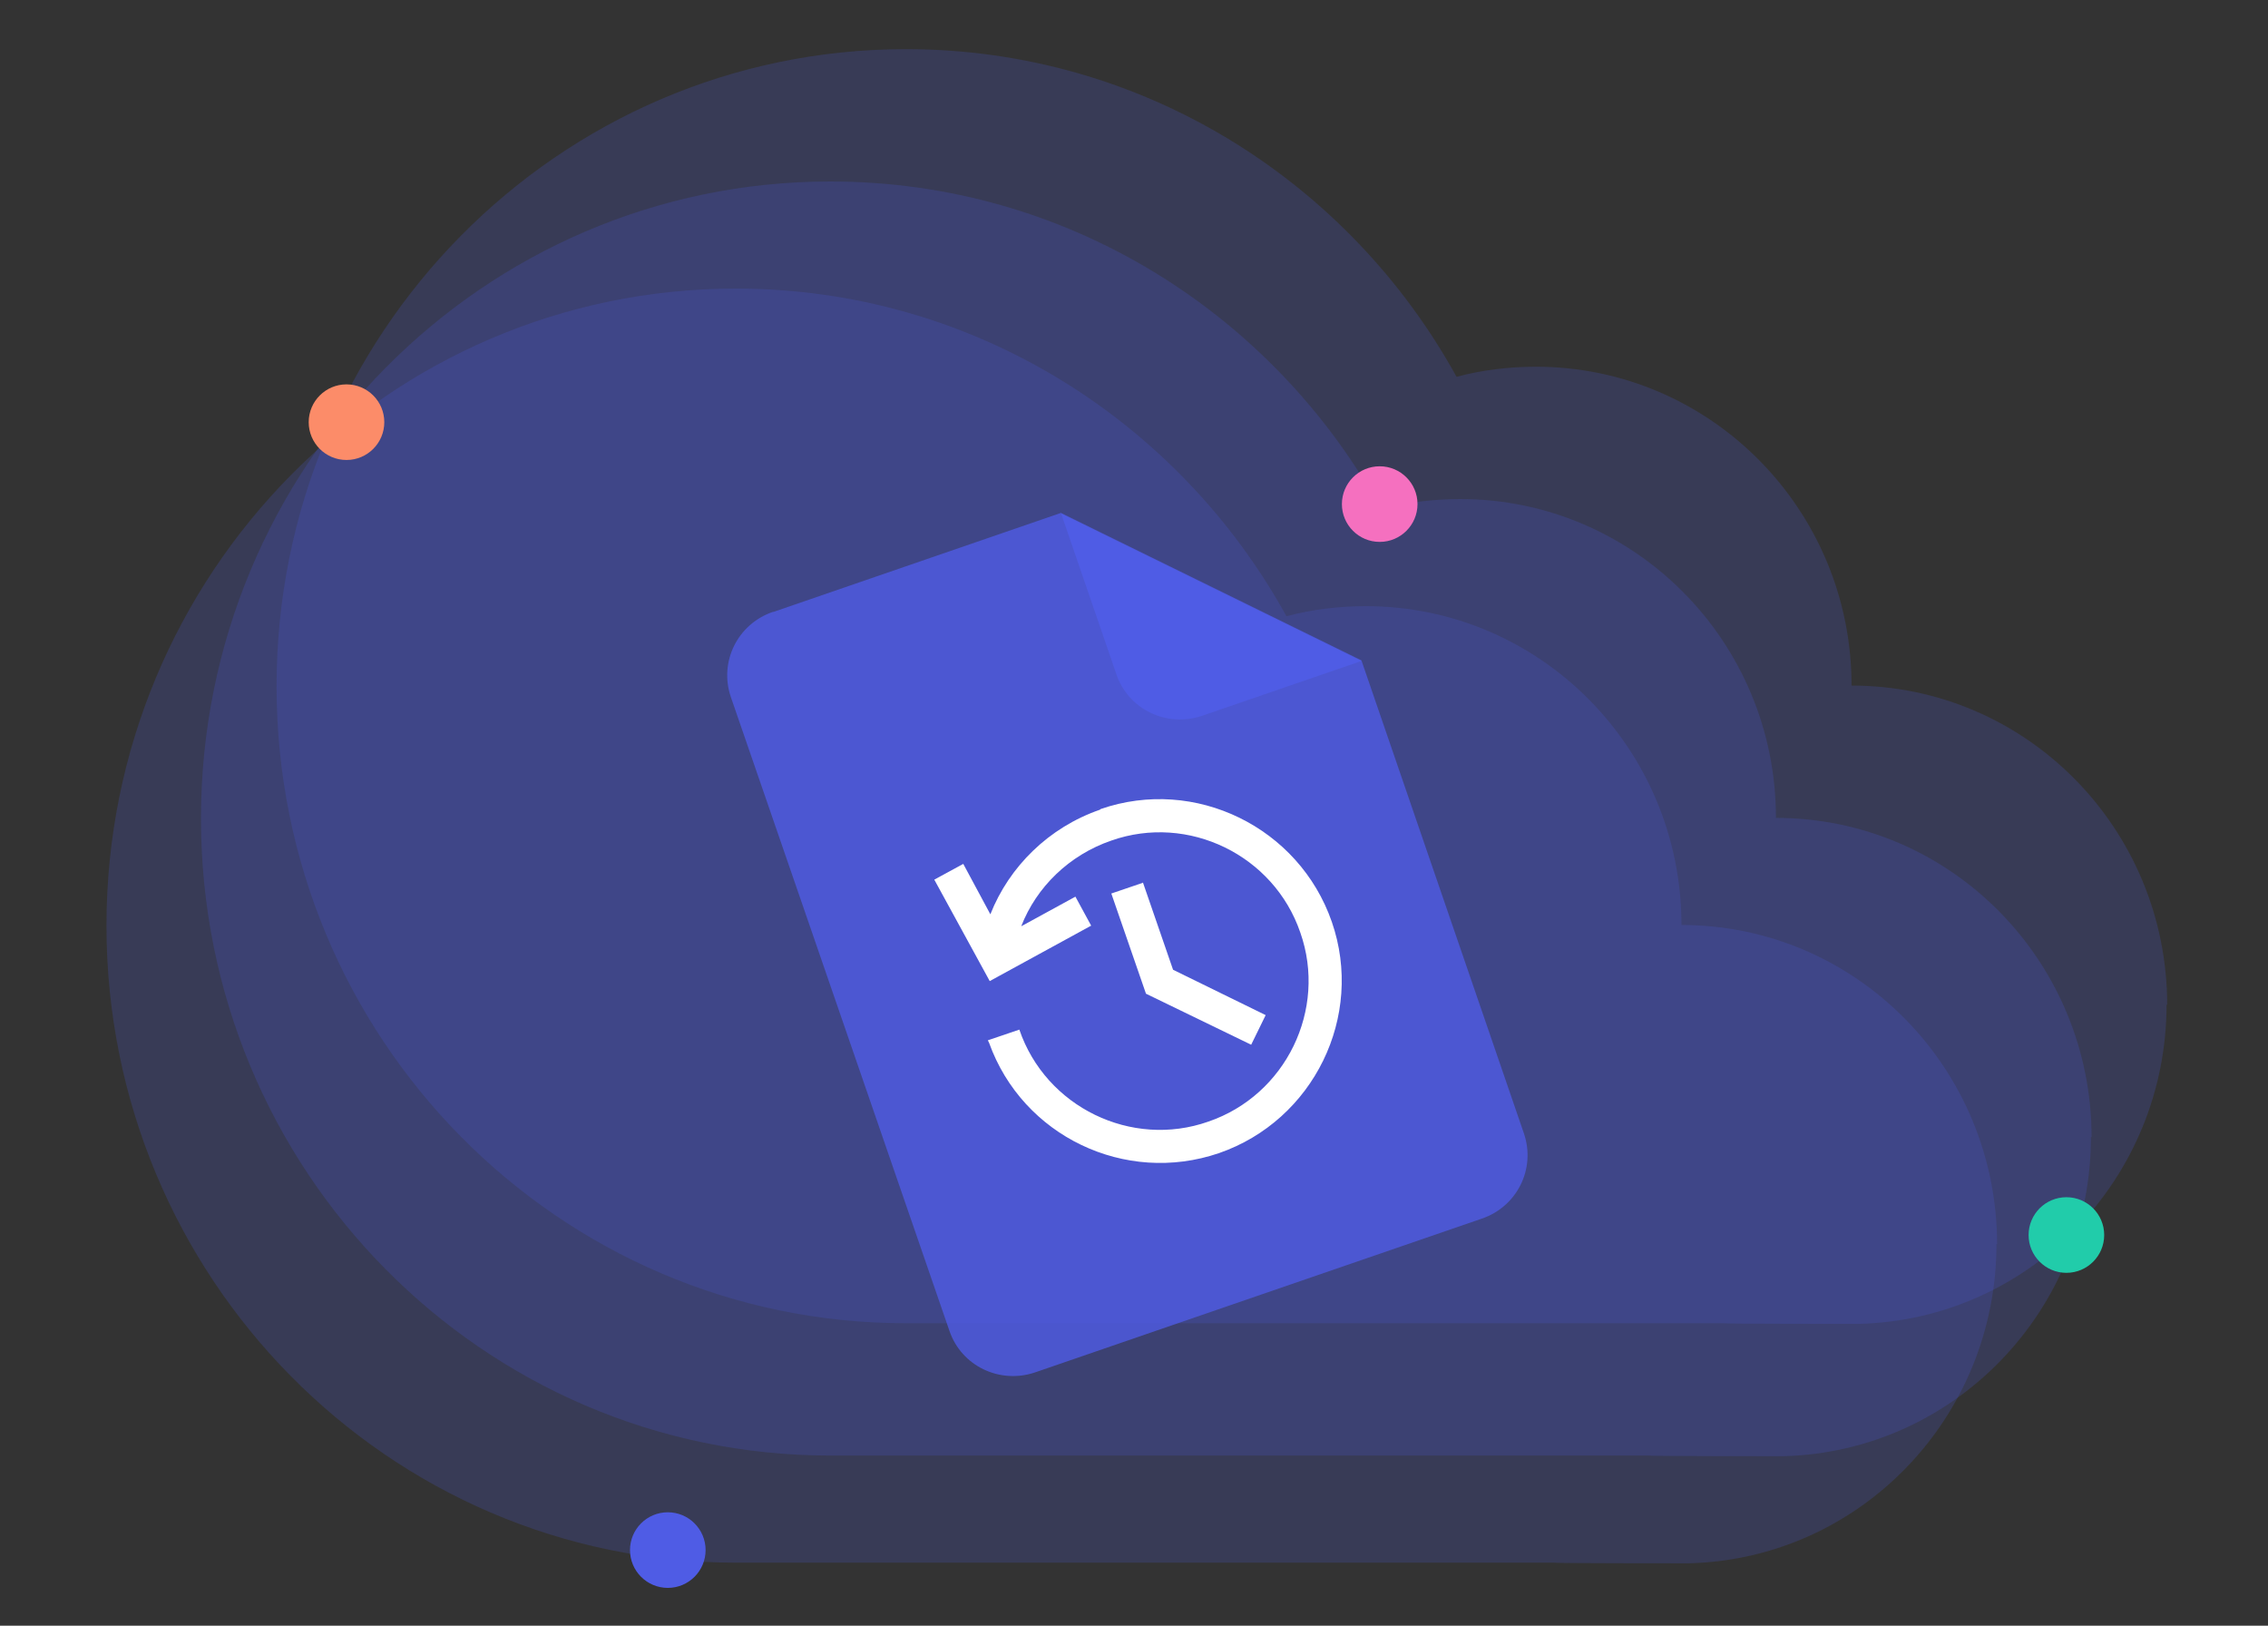 <svg xmlns="http://www.w3.org/2000/svg" viewBox="0 0 360 258"><rect x="0" y="0" width="360" height="258" fill="#333333" stroke="none"/><defs><style> .cls-1 { fill: none; } .cls-2 { fill: #21ccaa; } .cls-3 { fill: #fc8c69; } .cls-4 { isolation: isolate; opacity: .2; } .cls-4, .cls-5, .cls-6 { fill: #4f5ce5; } .cls-7 { fill: #f570bf; } .cls-8 { fill: #fff; } .cls-5 { fill-opacity: .8; } </style></defs><g><g id="Layer_1"><g><path class="cls-4" d="M332,180.5c0-28-22.4-50.7-50.1-50.7,0-28-22.5-50.6-50.1-50.6-4.2,0-8.5.5-12.6,1.6-17.1-31-49.8-52-87.4-52-55.2,0-99.9,45.3-99.9,101.1s44.7,101.1,99.9,101.1h0c0,0,129.8,0,129.8,0h0c0,.1,20.2.1,20.2.1h0c.4,0,.9,0,1.3,0h0c27.1-.7,48.8-23.1,48.8-50.7"></path><path class="cls-4" d="M344,159.5c0-28-22.4-50.7-50.1-50.7,0-28-22.5-50.6-50.1-50.6-4.2,0-8.5.5-12.6,1.6-17.1-31-49.8-52-87.4-52-55.2,0-99.9,45.3-99.9,101.1s44.7,101.1,99.9,101.1h0c0,0,129.8,0,129.8,0h0c0,.1,20.2.1,20.2.1h0c.4,0,.9,0,1.3,0h0c27.1-.7,48.8-23.1,48.8-50.7"></path><path class="cls-4" d="M317,197.5c0-28-22.4-50.7-50.1-50.7,0-28-22.5-50.6-50.1-50.6-4.2,0-8.5.5-12.6,1.6-17.1-31-49.8-52-87.4-52-55.2,0-99.9,45.3-99.9,101.1s44.7,101.1,99.9,101.1h0c0,0,129.8,0,129.8,0h0c0,.1,20.2.1,20.2.1h0c.4,0,.9,0,1.3,0h0c27.1-.7,48.8-23.1,48.8-50.7"></path><g><circle class="cls-1" cx="55" cy="67" r="12"></circle><circle class="cls-3" cx="55" cy="67" r="6"></circle></g><g><circle class="cls-1" cx="106" cy="246" r="12"></circle><circle class="cls-6" cx="106" cy="246" r="6"></circle></g><g><circle class="cls-1" cx="328" cy="196" r="12"></circle><circle class="cls-2" cx="328" cy="196" r="6"></circle></g><g><circle class="cls-1" cx="219" cy="80" r="12"></circle><circle class="cls-7" cx="219" cy="80" r="6"></circle></g><g><path class="cls-5" d="M122.8,97.1l45.6-15.7,47.7,23.4,25.8,75.1c1.9,5.6-1.1,11.6-6.7,13.5l-70.9,24.4c-5.6,1.9-11.7-1-13.6-6.6l-34.7-100.6c-1.9-5.6,1.1-11.6,6.7-13.5"></path><path class="cls-6" d="M168.4,81.4l8.8,25.6c1.9,5.6,8,8.5,13.6,6.6l25.3-8.7-47.7-23.4h0Z"></path></g><path class="cls-8" d="M174.7,128.4c15-5.2,31.5,2.9,36.7,17.9,5.2,15-2.9,31.5-17.9,36.7-14.9,5.1-31.2-2.7-36.5-17.5l-.2-.4,5-1.7c4.2,12.3,17.8,18.9,30,14.6,12.3-4.2,18.9-17.8,14.6-30-4.2-12.3-17.8-18.9-30-14.6-6.7,2.3-11.9,7.4-14.3,13.6l8.6-4.7,2.5,4.6-16.1,8.8-8.8-16.1,4.6-2.5,4.3,8c3-7.6,9.3-13.8,17.4-16.6h0ZM181.4,140l4.8,13.9,14.7,7.2-2.3,4.7-16.7-8.1-5.5-15.9,5-1.7h0Z"></path></g></g></g></svg>
